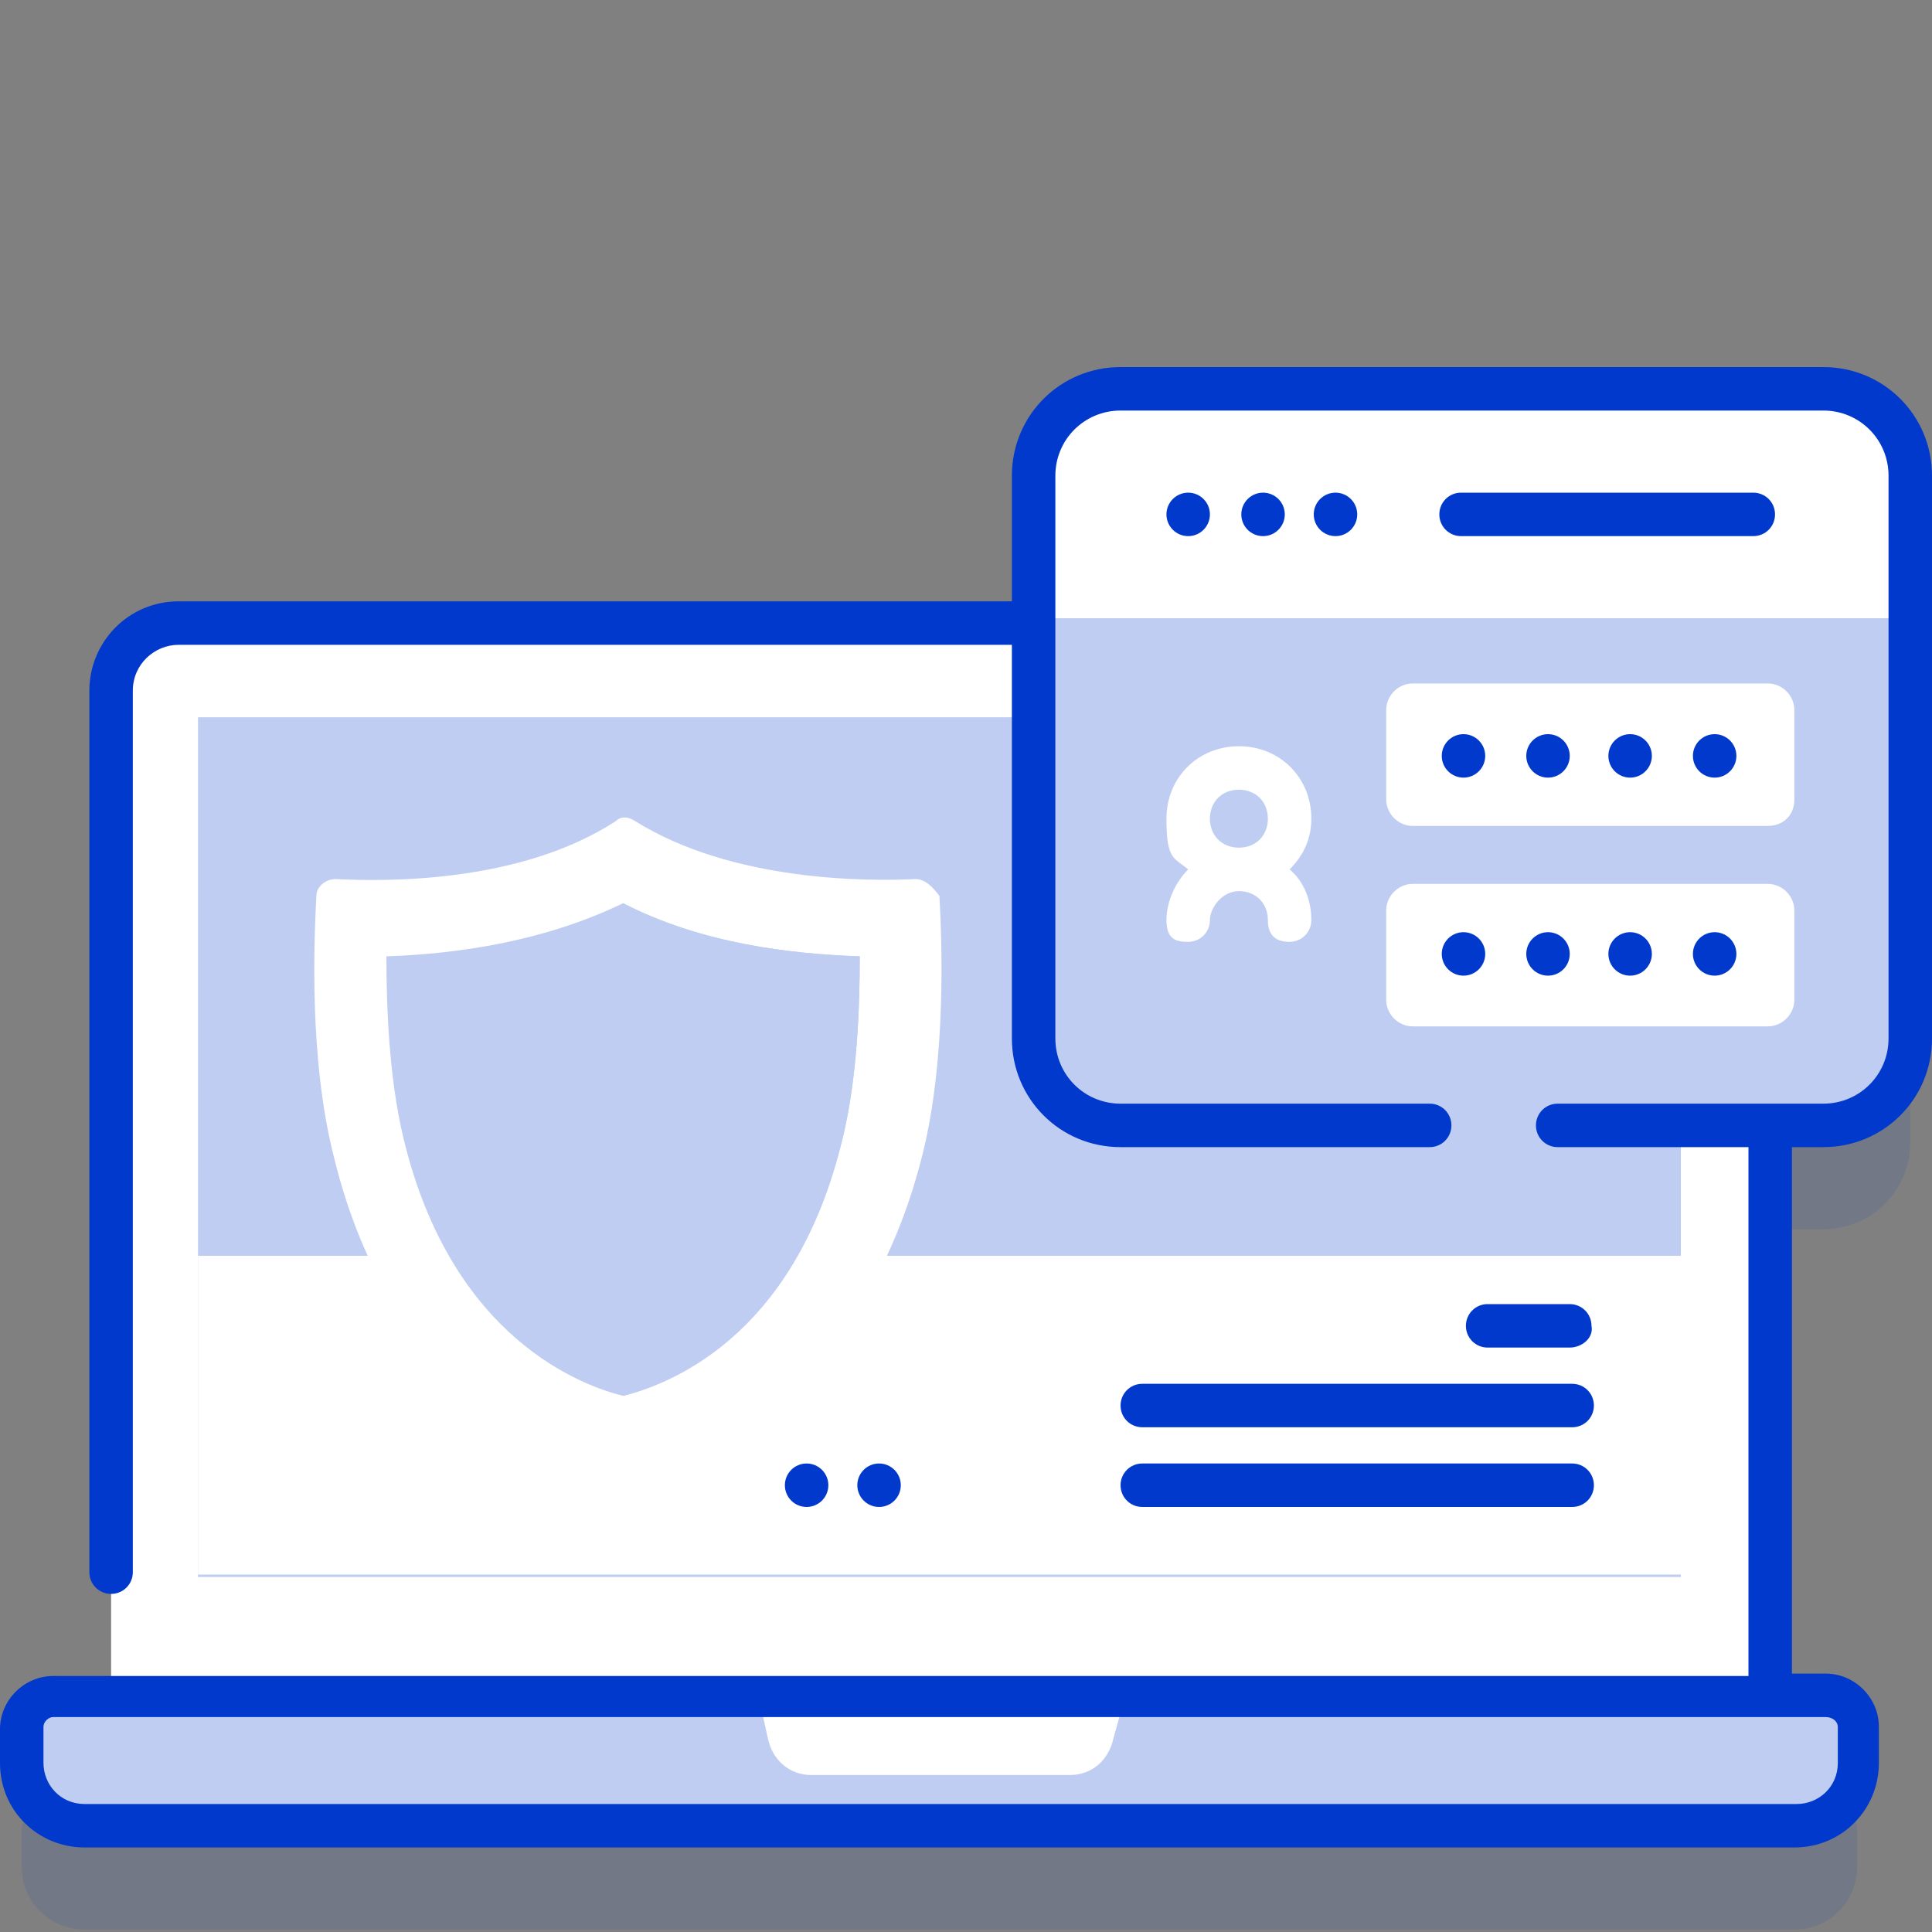 <?xml version="1.0" encoding="utf-8"?>
<!-- Generator: Adobe Illustrator 26.4.1, SVG Export Plug-In . SVG Version: 6.00 Build 0)  -->
<svg version="1.1" id="a" xmlns="http://www.w3.org/2000/svg" xmlns:xlink="http://www.w3.org/1999/xlink" x="0px" y="0px"
	 viewBox="0 0 80 80" style="enable-background:new 0 0 80 80;" xml:space="preserve">
<rect x="0" y="0" width="80" height="80" fill="#808080" stroke="none"/>
<style type="text/css">
	.st0{opacity:0.1;fill:#0039CB;enable-background:new    ;}
	.st1{fill:#FFFFFF;}
	.st2{fill:#BFCDF2;}
	.st3{fill:#0039CB;}
</style>
<g>
	<path class="st0" d="M75.5,20.4H46.4c-2,0-3.6,1.6-3.6,3.6v6.1H7.4c-1.6,0-2.8,1.3-2.8,2.8v41.6H2.2c-0.7,0-1.3,0.6-1.3,1.3v1.5
		c0,1.5,1.2,2.6,2.6,2.6h70.8c1.5,0,2.6-1.2,2.6-2.6v-1.5c0-0.7-0.6-1.3-1.3-1.3h-2.3V50.9h2.2c2,0,3.6-1.6,3.6-3.6V24
		C79.1,22,77.5,20.4,75.5,20.4L75.5,20.4z"/>
	<g>
		<g>
			<path class="st1" d="M73.3,28.6v43.6H4.6V28.6c0-1.6,1.3-2.8,2.8-2.8h63.1C72,25.8,73.3,27,73.3,28.6L73.3,28.6z"/>
			<path class="st2" d="M74.3,75.7H3.5c-1.5,0-2.6-1.2-2.6-2.6v-1.5c0-0.7,0.6-1.3,1.3-1.3h73.4c0.7,0,1.3,0.6,1.3,1.3V73
				C77,74.5,75.8,75.7,74.3,75.7L74.3,75.7L74.3,75.7z"/>
			<path class="st2" d="M8.2,29.7h61.4v35.6H8.2V29.7z"/>
			<g>
				<path class="st1" d="M8.2,52h61.4v13.2H8.2V52z"/>
				<path class="st1" d="M44.3,73.5H33.6c-0.9,0-1.6-0.6-1.8-1.5l-0.4-1.8h15.2L46.1,72C45.9,72.9,45.2,73.5,44.3,73.5L44.3,73.5z"
					/>
			</g>
		</g>
		<g>
			<path class="st2" d="M79.1,19.7V43c0,2-1.6,3.6-3.6,3.6H46.4c-2,0-3.6-1.6-3.6-3.6V19.7c0-2,1.6-3.6,3.6-3.6h29.1
				C77.5,16.1,79.1,17.7,79.1,19.7L79.1,19.7z"/>
			<g>
				<g>
					<path class="st1" d="M73.2,34.2H58.5c-0.6,0-1.1-0.5-1.1-1.1v-3.7c0-0.6,0.5-1.1,1.1-1.1h14.7c0.6,0,1.1,0.5,1.1,1.1v3.7
						C74.3,33.8,73.8,34.2,73.2,34.2L73.2,34.2z"/>
					<g>
						<circle class="st3" cx="60.6" cy="31.3" r="0.9"/>
						<circle class="st3" cx="64.1" cy="31.3" r="0.9"/>
						<circle class="st3" cx="67.5" cy="31.3" r="0.9"/>
						<circle class="st3" cx="71" cy="31.3" r="0.9"/>
					</g>
				</g>
				<g>
					<path class="st1" d="M73.2,42.5H58.5c-0.6,0-1.1-0.5-1.1-1.1v-3.7c0-0.6,0.5-1.1,1.1-1.1h14.7c0.6,0,1.1,0.5,1.1,1.1v3.7
						C74.3,42,73.8,42.5,73.2,42.5z"/>
					<g>
						<circle class="st3" cx="60.6" cy="39.5" r="0.9"/>
						<circle class="st3" cx="64.1" cy="39.5" r="0.9"/>
						<circle class="st3" cx="67.5" cy="39.5" r="0.9"/>
						<circle class="st3" cx="71" cy="39.5" r="0.9"/>
					</g>
				</g>
			</g>
			<path class="st1" d="M54.3,33.9c0-1.7-1.3-3-3-3c-1.7,0-3,1.3-3,3s0.3,1.6,0.9,2.1c-0.5,0.5-0.9,1.3-0.9,2.1
				c0,0.8,0.4,0.9,0.9,0.9c0.5,0,0.9-0.4,0.9-0.9c0-0.5,0.5-1.2,1.2-1.2c0.7,0,1.2,0.5,1.2,1.2c0,0.7,0.4,0.9,0.9,0.9
				c0.5,0,0.9-0.4,0.9-0.9c0-0.8-0.3-1.6-0.9-2.1C54,35.4,54.3,34.7,54.3,33.9L54.3,33.9z M51.3,32.7c0.7,0,1.2,0.5,1.2,1.2
				c0,0.7-0.5,1.2-1.2,1.2c-0.7,0-1.2-0.5-1.2-1.2C50.1,33.2,50.6,32.7,51.3,32.7z"/>
			<path class="st1" d="M79.1,25.6v-6c0-2-1.6-3.6-3.6-3.6H46.4c-2,0-3.6,1.6-3.6,3.6v6H79.1z"/>
			<g>
				<path class="st3" d="M75.5,15.2H46.4c-2.5,0-4.5,2-4.5,4.5v5.2H7.4c-2.1,0-3.7,1.7-3.7,3.7v36.5c0,0.5,0.4,0.9,0.9,0.9
					s0.9-0.4,0.9-0.9V28.6c0-1.1,0.9-1.9,1.9-1.9h34.5V43c0,2.5,2,4.5,4.5,4.5h12.8c0.5,0,0.9-0.4,0.9-0.9s-0.4-0.9-0.9-0.9H46.4
					c-1.5,0-2.7-1.2-2.7-2.7V19.7c0-1.5,1.2-2.7,2.7-2.7h29.1c1.5,0,2.7,1.2,2.7,2.7V43c0,1.5-1.2,2.7-2.7,2.7h-11
					c-0.5,0-0.9,0.4-0.9,0.9c0,0.5,0.4,0.9,0.9,0.9h7.9v21.9H2.2c-1.2,0-2.2,1-2.2,2.2V73c0,2,1.6,3.5,3.5,3.5h70.8
					c2,0,3.5-1.6,3.5-3.5v-1.5c0-1.2-1-2.2-2.2-2.2h-1.4V47.5h1.3c2.5,0,4.5-2,4.5-4.5V19.7C80,17.2,78,15.2,75.5,15.2L75.5,15.2
					L75.5,15.2z M76.1,71.5V73c0,1-0.8,1.7-1.7,1.7H3.5c-1,0-1.7-0.8-1.7-1.7v-1.5c0-0.2,0.2-0.4,0.4-0.4h73.4
					C75.9,71.1,76.1,71.3,76.1,71.5L76.1,71.5z"/>
				<g>
					<g>
						<circle class="st3" cx="49.2" cy="21.3" r="0.9"/>
						<circle class="st3" cx="52.3" cy="21.3" r="0.9"/>
						<circle class="st3" cx="55.3" cy="21.3" r="0.9"/>
					</g>
					<path class="st3" d="M72.6,22.2H60.5c-0.5,0-0.9-0.4-0.9-0.9s0.4-0.9,0.9-0.9h12.1c0.5,0,0.9,0.4,0.9,0.9S73.1,22.2,72.6,22.2
						L72.6,22.2z"/>
				</g>
			</g>
		</g>
	</g>
	<g>
		<path class="st1" d="M37.9,36.4c-2,0.1-7.6,0.1-11.6-2.4c-0.3-0.2-0.6-0.2-0.8,0c-4,2.6-9.6,2.5-11.6,2.4c-0.4,0-0.8,0.3-0.8,0.7
			c-0.1,1.9-0.3,6.7,0.7,10.7c2.7,11.3,11,13,12.1,13.1c0.1,0,0.2,0,0.2,0c1.1-0.2,9.3-1.9,12.1-13.1c1-4,0.8-8.9,0.7-10.7
			C38.6,36.7,38.3,36.4,37.9,36.4L37.9,36.4L37.9,36.4z"/>
		<g>
			<path class="st2" d="M25.8,57.8c-1.6-0.4-7.1-2.3-9.1-10.7c-0.6-2.5-0.7-5.5-0.7-7.5c2.9-0.1,6.5-0.6,9.8-2.2
				c3.3,1.7,7,2.1,9.8,2.2c0,2.1-0.1,5-0.7,7.5C32.9,55.6,27.4,57.4,25.8,57.8L25.8,57.8L25.8,57.8z"/>
			<path class="st2" d="M25.8,37.4c3.3,1.7,7,2.1,9.8,2.2c0,2.1-0.1,5-0.7,7.5c-2.1,8.4-7.5,10.3-9.1,10.7L25.8,37.4L25.8,37.4z"/>
		</g>
	</g>
	<g>
		<g>
			<path class="st3" d="M65.1,59.1H47.3c-0.5,0-0.9-0.4-0.9-0.9s0.4-0.9,0.9-0.9h17.8c0.5,0,0.9,0.4,0.9,0.9S65.6,59.1,65.1,59.1z"
				/>
			<path class="st3" d="M65.1,62.4H47.3c-0.5,0-0.9-0.4-0.9-0.9c0-0.5,0.4-0.9,0.9-0.9h17.8c0.5,0,0.9,0.4,0.9,0.9
				C66,62,65.6,62.4,65.1,62.4z"/>
		</g>
		<path class="st3" d="M65,55.8h-3.4c-0.5,0-0.9-0.4-0.9-0.9c0-0.5,0.4-0.9,0.9-0.9H65c0.5,0,0.9,0.4,0.9,0.9
			C66,55.4,65.5,55.8,65,55.8z"/>
	</g>
	<g>
		<circle class="st3" cx="36.4" cy="61.5" r="0.9"/>
		<circle class="st3" cx="33.4" cy="61.5" r="0.9"/>
	</g>
</g>
</svg>
